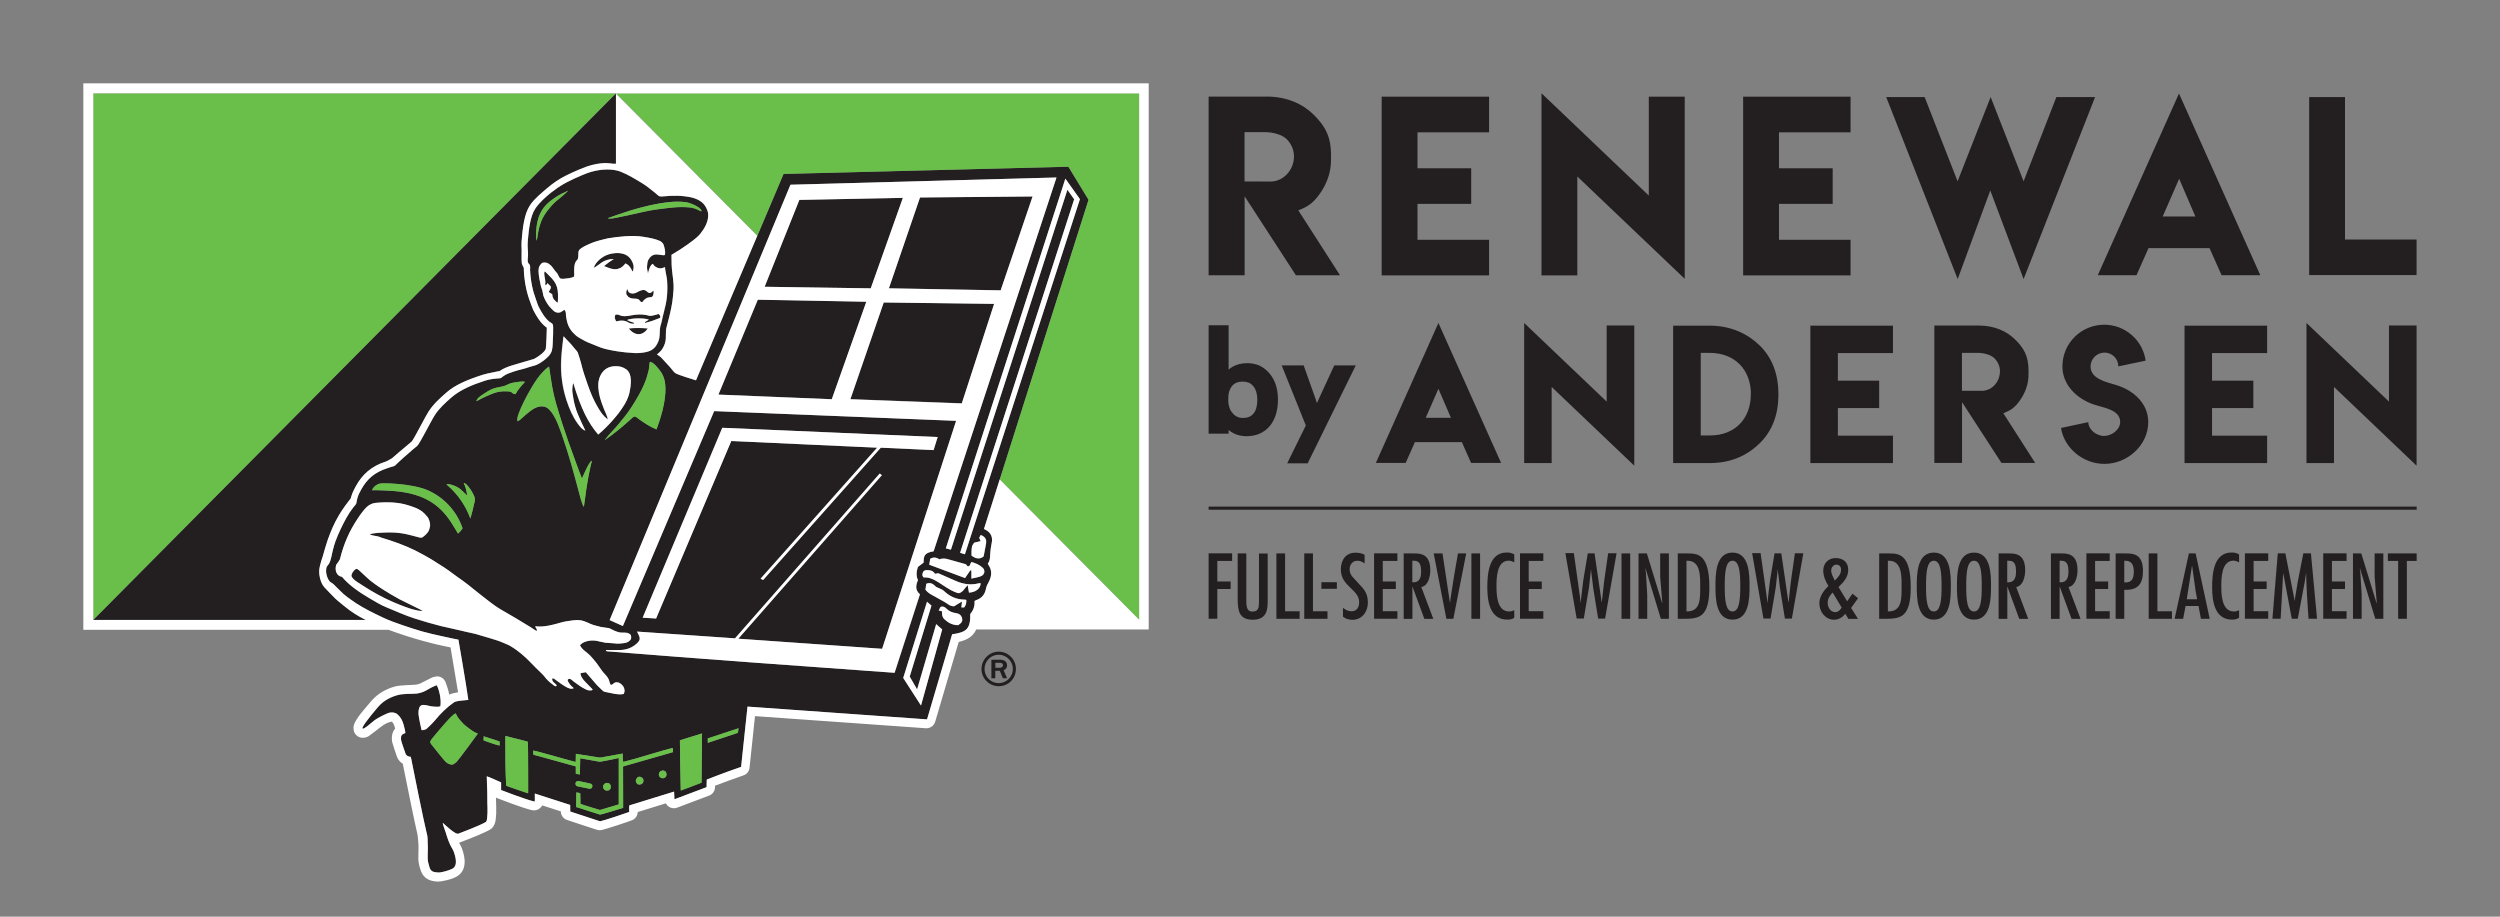 <?xml version="1.0" encoding="UTF-8"?>
<svg xmlns="http://www.w3.org/2000/svg" id="rba_horizontal_color_on_white" data-name="rba horizontal color on white" viewBox="0 0 270 99">
  <rect x="0" y="0" width="270" height="99" fill="#808080" stroke="none"/>
  <defs>
    <style>
      .cls-1 {
        fill: #231f20;
      }

      .cls-2 {
        fill: #6abf4b;
      }

      .cls-3 {
        fill: #fff;
      }
    </style>
  </defs>
  <path class="cls-1" d="M261,55.05h-130.47v-.34h130.47v.34ZM149.22,10.44v19.3h11.6v-3.84h-7.73v-3.88h5.8v-3.85h-5.8v-3.88h7.73v-3.85h-11.6ZM166.48,10.08v19.66h3.87v-10.68l11.6,11.05V10.44h-3.88v10.68l-11.58-11.04ZM188.26,10.44v19.3h11.6v-3.84h-7.73v-3.88h5.8v-3.85h-5.8v-3.88h7.73v-3.85h-11.6ZM203.71,10.48l7.72,19.66,3.52-9.57,3.6,9.57,7.72-19.66h-4.18l-3.54,9.1-3.56-9.1-3.57,9.1-3.56-9.1h-4.16ZM244.12,29.72h-4.19l-1.3-2.92h-6.59l-1.3,2.92h-4.18l8.77-19.62,8.78,19.62ZM237.1,23.38l-1.75-4.07-1.78,4.07h3.53ZM144.7,29.73h-4.74l-5.54-8.53v8.53h-3.89s0-19.3,0-19.3h6.3c2.15,0,3.89.81,5.05,1.96,1.17,1.17,1.87,2.25,1.87,4.38v.5c0,1.3-.41,2.53-1.22,3.67-.68.95-1.21,1.35-2.31,1.78l4.49,6.99ZM139.75,16.9c0-.7-.26-1.32-.77-1.86-.5-.49-1.46-.77-2.39-.77h-2.18v5.33h1.5s1.29.01,1.29.01c1.41,0,2.55-1.25,2.55-2.72ZM253.26,10.48v15.39h7.73v3.84h-11.6V10.48h3.87ZM141.23,50.05l.08-.18,4.9-9.97.21-.44h-2.31l-.09.18-1.67,3.62h0s-.04.1-.04.1l-.09.18v-.03c-.03-.08-.06-.19-.1-.32h0s-1.25-3.52-1.25-3.52l-.07-.21h-2.38l.17.42,2.44,6.07-1.8,3.65-.21.44h2.22ZM132.75,42.29c-.07.23-.1.51-.1.85s.04.61.12.84c.07.25.18.46.35.63h0c.13.18.3.31.5.4.18.09.39.13.63.13.5,0,.87-.16,1.13-.48.13-.15.23-.35.3-.6.07-.24.11-.53.11-.87s-.04-.62-.11-.87c-.08-.24-.19-.45-.32-.61-.13-.16-.3-.29-.49-.38-.21-.08-.43-.12-.66-.12-.5,0-.88.16-1.14.47-.14.17-.24.37-.32.6M132.69,39.92c.1-.1.24-.2.41-.3.22-.13.47-.23.75-.3.28-.06.55-.1.83-.1.5,0,.95.09,1.35.27h0c.4.19.76.47,1.07.83.31.37.54.79.69,1.25.15.47.23.99.23,1.56s-.07,1.14-.22,1.62c-.15.49-.37.91-.68,1.28-.31.36-.67.63-1.09.81-.43.18-.9.27-1.4.27-.25,0-.5-.03-.75-.08-.23-.05-.45-.13-.66-.24-.19-.09-.36-.21-.53-.35v.4h-2.16v-11.71h2.16v4.77ZM192.07,42.6c0,2.17-.66,3.92-1.99,5.24-1.46,1.45-3.27,2.17-5.43,2.17h-3.95v-14.84h3.95c2.33,0,4.16.92,5.43,2.17,1.33,1.33,1.99,3.08,1.99,5.26ZM189.1,42.57c0-2.66-1.77-4.46-4.45-4.46h-.97v8.92h.99c2.68,0,4.42-1.78,4.42-4.46ZM195.52,35.16v14.85h8.92v-2.96h-5.95v-2.98h4.46v-2.96h-4.46v-2.98h5.95v-2.96h-8.92ZM227.27,47.09c-.83,0-1.73-.67-1.73-1.5l-2.95.63c.34,2.2,2.41,3.88,4.69,3.88,2.49,0,4.73-2.02,4.73-4.51,0-2.06-1.65-3.48-3.51-4.02-1.03-.31-2.72-.66-2.72-1.99,0-.82.68-1.5,1.51-1.5s1.49.68,1.49,1.49l2.95-.62c-.31-2.19-2.19-3.88-4.47-3.88-2.5,0-4.52,2.01-4.52,4.51,0,2.02,1.59,3.5,3.4,4.11,1.02.35,2.84.54,2.84,1.89,0,.82-.91,1.5-1.73,1.5h.01ZM235.93,35.16v14.85h8.92v-2.96h-5.95v-2.98h4.46v-2.96h-4.46v-2.98h5.95v-2.96h-8.92ZM249.1,34.88v15.13h2.97v-8.22l8.92,8.5v-15.14h-2.98v8.22l-8.91-8.49ZM162.11,50h-3.23l-1-2.25h-5.07l-1,2.25h-3.22l6.76-15.12,6.77,15.12ZM156.7,45.12l-1.35-3.13-1.37,3.13h2.72ZM219.81,50h-3.65l-4.26-6.57v6.57h-2.99s0-14.84,0-14.84h4.84c1.65,0,2.99.62,3.89,1.51.9.9,1.44,1.73,1.44,3.37v.39c0,1-.31,1.94-.94,2.83-.52.73-.93,1.04-1.78,1.37l3.45,5.38ZM216,40.13c0-.54-.2-1.02-.59-1.43-.39-.38-1.12-.59-1.84-.59h-1.68v4.1h1.15s.99,0,.99,0c1.09,0,1.96-.96,1.96-2.09ZM164.61,34.88v15.13h2.97v-8.22l8.92,8.5v-15.14h-2.98v8.22l-8.91-8.49ZM37.38,65.58s-.92-.73-1.13-.94c0,0-.38-.39-.61-.62-.09-.09-.36-.39-.58-.61-.42-.44-.69-1.49-.5-2.24.03-.12.1-.45.18-.67.11-.34.13-.38.23-.74.05-.16.31-1.1.47-1.54.31-.83.64-1.68,1.2-2.61.42-.7.86-1.28,1.17-1.68l.08-.09s.04-.12.1-.32c.11-.38.31-.74.45-1,.71-1.31,1.72-2.19,3.18-2.66.04-.01.25-.09.39-.18.05-.03.32-.17.36-.21.29-.28,1.3-1.11,1.3-1.11.23-.2.53-.46.84-.71.17-.21.66-1.14.99-1.76.31-.58.61-1.13.8-1.44.52-.83,1.28-1.49,1.96-2.09.9-.79,2.2-1.36,3.97-1.92.52-.16,1.72-.36,1.77-.39.36-.26.86-.44,1.29-.59.26-.09,2.31-.67,2.41-.71.59-.3,1.2-.82,1.27-1.1.06-.22.11-2.24.11-2.28-.03-.02-.07-.05-.1-.07-.6-.46-1.01-1.15-1.36-1.83-.1-.2-.3-.77-.33-.86-.4-1.05-.64-2.2-.69-3.43,0-.08,0-.17,0-.25,0-.02-.18-.29-.22-.51-.05-.25,0-1.27-.02-1.47-.02-.3-.04-.61,0-.97.12-1.41.28-2.87.9-3.82.26-.39.58-.71.89-1.01,0,0,.91-.82,1.47-1.25,1.03-.78,1.93-1.17,2.99-1.62.52-.22.95-.37,1.37-.48.55-.14,1.29-.3,2.24-.13,0,0,.19,0,.33,0v-7.61L10.08,66.94h29.46c-.91-.46-1.58-.9-2.15-1.36ZM69.96,35.48c-.55.83-1.42.82-2.05,0,.69-.07,1.34-.06,2.05,0ZM67.78,31.24c-.18.06-.17.35-.15.55.07.11.17.21.25.31.13.04.21.11.34.13.25.04.57,0,.74.11.1.07.2.27.31.29.13.02.17-.12.24-.2.09-.1.33-.26.44-.29.13-.04.38-.02.46-.09.15-.11.2-.43.15-.66-.12.04-.18.18-.3.23-.35.12-.41-.35-.84-.3-.07,0-.19.04-.28.07-.19.07-.5.28-.7.3-.39.04-.66-.09-.67-.45ZM65.23,28.74c.51.18,1.09.51,1.69.23.04-.02.08-.03.13-.06.05-.03.1-.07.14-.1.16-.12.27-.28.35-.36.38.16.6.48.74.87.09-.06.13-.22.14-.36,0-.07,0-.12,0-.21,0-.06,0-.11-.05-.25-.22-.62-.61-1.05-1.38-1.15-.62-.08-1.2.08-1.58.24-.57.28-1.09.75-1.3,1.33.67-.29.96-.94,2.17-.95-.39.25-.7.48-1.06.77ZM68.13,34.06c-.42.08-.85.15-1.28-.06-.1-.05-.25-.02-.36-.03-.16.27-.07.47.06.73.47-.11.93-.15,1.38.15.09.06.28.1.47.11.06,0,.06-.05.12-.09-.07-.03-.14-.06-.21-.08-.23-.05-.36-.13-.58-.24.48-.22,1.9-.23,2.36-.03-.15.09-.29.17-.44.26.01.03.02.06.03.09.25-.07.51-.14.76-.22.25-.08.49-.19.84-.32.09-.09.08-.25-.13-.44-.12.04-.26.09-.41.12-.21.04-.44.13-.63.07-.66-.19-1.31-.16-1.97-.03ZM60.25,32.68c.04-.55.05-1.2-.08-1.65-.23-.77-.82-1.2-1.28-1.7h-.03s0-.02-.02-.02c0,.02-.03.01-.03.03-.09.29.08.76.1,1.13,0,.12-.07.21.03.32.12-.02.12-.17.21-.22.08.17.33.23.35.43.02.19-.17.33-.22.52.1.12.28.16.38.27-.02.25.1.35.14.52.17.11.23.32.46.36ZM97.51,21.37l-11.18.22-3.75,9.38,11.46.17,3.47-9.77ZM81.85,32.37s-2.83,6.81-4.25,10.24c4.13.17,12.24.5,12.24.5l3.73-10.53-11.72-.22ZM107.37,32.81l-11.92-.15-3.6,10.44,12.04.45c2.01-6.19,3.49-10.75,3.49-10.75ZM43.12,64.7c-.49-.26-1.23-.71-1.79-1.06-.66-.42-1.21-.84-1.32-.93-.44-.36-1.25-1.18-1.38-1.24-.06-.03-.15-.05-.26.03-.19.14-.39.42-.41.68.04.24.37.51.68.71.32.21.74.48.86.55.81.51,1.85,1.1,3.01,1.6.82.35,1.63.66,2.21.81.28.07.64.18.94.12-.51-.27-.83-.42-1.27-.63-.27-.13-.85-.41-1.27-.63ZM107.1,58.67c-.08.35-.12.71-.15,1.07-.03.4,0,.81-.27,1.14.11.21.24.39.3.59.15.5.03.97-.21,1.42-.11.2-.23.41-.27.63-.11.65-.44,1.09-1.06,1.3-.05.02-.1.05-.19.09.04.53-.11,1.01-.46,1.4.02,1.57-.34,1.98-1.96,2.2l-2.71,9.19s-19.39-1.39-19.39-1.38l-.69,6.51c-1.73.59-3.71,1.37-3.71,1.37l-.02.82-3.47,1.31-.04-.83-4.76,1.47s-.05.02-.09.05c0,.44,0,.24,0,.68-.19.08-2.76.94-3.14,1.01-1.09-.36-2.1-.68-3.22-1.06,0-.37,0-.34-.01-.71l-3.82-1.23v.83s-.04.03-.04.03c0,0-.02,0-.03,0-1.15-.29-3.44-1.19-3.44-1.19l-.13-.04v-.83s-1.43-.66-1.55-.66c.03.71.03,1.09.04,1.27.04.87,0,1.26.04,2.14.01.37,0,.74-.04,1.11-.02.14-.03.28-.12.4-.57.37-2.9,1.24-3,1.28-.03.01-.07,0-.1,0-.35-.04-1.31-.94-1.56-1.17,0,.05,0,.08,0,.11.14.52.28.77.42,1.29.1.35.24.68.39,1.01.13.28.28.45.38.74.45,1.26.12,1.67-.2,1.82-.21.1-.54.21-.77.27-.33.08-.56.13-.74.12-.5-.04-.78-.09-.93-.58-.09-.3-.18-.61-.19-.91,0-.37,0-.74.02-1.11,0-.33-.03-.65-.03-.98,0-.29-.06-.58-.14-.86-.17-.61-1.53-7.27-1.63-7.85-.01-.07-.03-.14-.05-.21-.06,0-.11,0-.16-.02-.19-.03-.32-.14-.4-.31-.04-.1-.46-1.31-.48-1.46-.05-.4.03-.57.19-.65.08-.04.17-.08.27-.13,0-.08-.02-.15-.03-.23-.16-.7-.27-1.28-.8-1.76-.24-.22-.54-.26-.85-.21-.28.04-1.38.61-1.64.82-.27.22-.53.44-.8.65-.1.08-.22.15-.33.22-.04.03-.11.05-.16.05-.03-.03-.03-.12-.01-.16.26-.54,1.44-1.93,1.74-2.27.55-.61,1.28-1,2.07-1.21.33-.09.66-.1,1-.12.24-.01.48-.01.72-.02.49,0,.94-.13,1.37-.37.2-.11.29-.18.49-.28.17-.09.35-.16.53-.24.03-.01.07-.01.11-.02.21.45.5,1.48.37,2.27-.17.07-.43.04-.59.04-.2,0-.48-.05-.72-.11-.17-.04-.34-.08-.52-.08-.29,0-.45.17-.51.54-.02.1-.03.37-.02.48.03.4.32,1.65.33,1.7.16.01.33-.02.53-.13.06-.06.55-.49.92-.93.61-.74,1.27-1.4,2.05-1.94.19-.13.54-.17,1.55-.26-.23-1.66-1.07-6.51-1.07-6.51-.26-.05-.36-.07-.61-.12-1.57-.34-2.97-.62-4.39-1.1-.7-.24-1.42-.46-2.09-.72-.68-.26-1.31-.55-1.92-.86-.93-.46-1.82-.94-2.63-1.54-.27-.2-.54-.38-.78-.6-.35-.34-.7-.67-1.05-1.03-.14-.14-.33-.19-.46-.35-.24-.3-.46-.94-.32-1.47.04-.15.17-.25.25-.38.24-.37.3-.97.43-1.47.09-.34.17-.67.29-.98.33-.89.76-1.78,1.2-2.57.22-.4.48-.78.76-1.14.1-.13.27-.27.3-.43.04-.22.06-.38.13-.6.09-.3.25-.6.4-.87.61-1.12,1.47-1.86,2.79-2.28.12-.04.25-.09.38-.13.12-.04.26-.06.38-.11.13-.06.27-.23.41-.36.39-.37.83-.75,1.22-1.09.28-.25.56-.49.84-.71.29-.23,1.45-2.61,1.92-3.34.47-.74,1.12-1.31,1.77-1.89.96-.84,2.27-1.39,3.68-1.84.49-.16,1.01-.21,1.57-.25.15-.01.25-.13.4-.24.28-.21.74-.37,1.11-.49.51-.17,1.12-.28,1.66-.48.28-.1.57-.14.82-.25.23-.1.46-.24.67-.4.41-.31.83-.65.97-1.16.1-.4.08-.92.11-1.39.01-.23.03-.47.02-.7-.01-.19.03-.59-.05-.73-.06-.11-.2-.15-.32-.24-.5-.39-.86-1-1.17-1.6-.13-.24-.19-.5-.3-.79-.35-.91-.59-1.97-.65-3.22,0-.17.03-.39-.02-.52-.04-.13-.18-.16-.22-.35-.05-.22.01-.48.02-.74,0-.53-.08-.96-.03-1.49.1-1.17.24-2.66.79-3.5.22-.34.52-.68.82-.97.3-.29.58-.53.9-.79.08-.06.24-.16.32-.23.91-.71,1.86-1.15,3-1.64.39-.17.82-.33,1.27-.44.87-.22,2.06-.3,2.94.05.79.31,1.64.83,2.34,1.26.51.31.88.64,1.37,1.02.14.11.38.36.49.38.11.02.3.02.43,0,1.06-.1,2-.1,3.03.12.49.13.79.28,1.08.5.27.2.46.51.6.85.31.73-.08,1.65-.48,2.21-.22.31-.28.43-.7.8-.28.25-1.41,1.11-2.68,1.84,0,.45.02.62.02,1.08s.18,1.54.21,2.14c.02.49-.03.86-.07,1.29-.11,1.4-.74,3.35-.75,3.6-.04.82.06,1.05-.21,1.7-.07.17-.18.36-.3.51-.13.16-.33.32-.47.44.21.11.44.29.58.46.35.41.76.79,1.11,1.24.08.1.17.22.28.3.28.2,1.9.68,2.25.79.28-.68,9.45-22.29,9.45-22.29l30.76-.78,2.18,3.57-11.29,35.55s.09.06.14.08c.6.28.84.82.69,1.46ZM115.06,19.3l-12.91,39.93.55.14,12.58-38.87.73,1.03-12.32,38.18.52.16,12.42-38.35-1.57-2.21ZM70.89,39.55c-.15-.17-.47-.46-.66-.47-.03,0-.05.01-.06.03-.03.23-.07.54-.09.74-.02.2-.05.23-.1.41-.18.83-.61,1.73-.98,2.38-.14.25-.32.56-.47.8-.44.72-.87,1.34-1.4,1.96-.15.18-.43.54-.59.71-.49.54-.84.88-1.25,1.44,1.25-.87,2.12-1.64,2.82-2.27.11-.1.3-.3.43-.3.17,0,.42.26.57.36.59.4,1.13.77,1.79,1.03.22-.56.44-1.24.62-1.95.22-.88.47-2.23.27-3.23-.16-.79-.47-1.14-.91-1.65ZM61.8,42.05c0-.16.04-.54.11-.67.85,2.81,1.62,4.32,2.69,5.56,1.25-1.05,2.13-2.22,2.21-2.32.18-.22.4-.58.58-.85.17-.26.46-.81.58-1.34.36-1.59.05-2.22-.32-2.52-.44-.29-.74-.37-1.27-.35-1.28.04-1.85,1.2-1.77,2.32.06.79.25,1.37.61,2.3.04.1.21.46.22.5.14.35.16.43.2.65-.62-.49-.87-.93-1.24-1.58-.33-.57-.63-1.25-.95-2.19-.3-.87-.5-1.42-.73-2.36-.06-.22-.26-.89-.34-1.1-.07-.18-.23-.29-.43-.55-.3-.4-.65-.73-.96-1.06-.06-.06-.11-.16-.16-.14-.23,1.9-.37,3.23-.14,4.83.1.69.21,1.22.46,2.01.29.93.69,1.83,1.19,2.52.33.45.51.68.87.82,0,0-.02,0-.02-.02-.24-.47-.57-1.21-.78-1.7-.27-.62-.45-1.38-.52-1.82-.05-.36-.1-.55-.11-.94ZM65.64,23.58c.3.09.73-.02,1.03-.08.82-.16,1.59-.33,2.49-.54.6-.14,1.36-.29,2.04-.37,1.07-.13,2.07-.3,3.31-.18.31.03.7.16.9.27.04.02.3.18.36.14,0-.16-.13-.27-.3-.4-.25-.18-.87-.52-1.47-.59-.1-.01-.2-.02-.42-.04-.64-.04-1.21.02-1.81.1-.33.04-.65.1-.97.16-2.11.42-3.57.95-5.18,1.52ZM58.11,25.15c.08-.5.24-.99.33-1.22.18-.46.49-.95.78-1.3.31-.38.54-.66.92-.97.41-.33.79-.63,1.2-1.04,0,0,.02-.01,0-.02-.51.22-.95.44-1.36.72-.15.11-.61.4-.97.78-.37.38-.57.68-.82,1.32-.09.27-.21.72-.25,1.18-.04.42-.08.98,0,1.39.06-.03.13-.58.17-.84ZM60.08,33.74c.49.13.61-.13.89-.27.21.17.14.47.19.74.09.54.15.86.41,1.29.07.11.17.25.24.34.24.26.48.49.76.65.47.27.78.45,1.25.62.46.17.98.43,1.51.57.76.19,1.85.39,3.23.46.46.02.97-.04,1.36-.14.68-.18,1.01-.61,1.24-1.24.12-.34.09-.8.13-1.25.02-.29.16-.58.21-.89.02-.14.15-.69.19-.81.15-.54.3-1.27.34-1.64.08-.76.07-1.25.03-1.87-.02-.35-.21-1.04-.23-1.45-.09.02-.33.18-.63.13-.26-.05-.54-.2-.69-.48-.31.17-.42.65-.52,1.03-.09-.4-.11-.5-.1-.78.01-.29.05-.49.14-.68.17-.3.44-.62.98-.58.16.01.72.13.79.06.07-.07.04-.51,0-.64-.04-.18-.07-.33-.14-.51-.09-.17-.26-.32-.41-.38-.5-.21-.9-.3-1.79-.44-1.17-.19-2.61-.02-3.76.16-.25.04-1.33.33-1.58.43-.21.08-1.46.56-1.6.92-.1.26,0,.59-.1.87-.03.11-.17.2-.24.33-.15.28-.16.62-.16,1.05,0,.17.03.47-.03.55-.04.05-.32.13-.51.16-.2.03-.42.06-.59.07-.09,0-.22,0-.32-.02-.17-.04-.26-.39-.36-.54-.07-.1-.19-.2-.27-.32-.18-.24-.31-.46-.51-.62-.09-.07-.24-.19-.35-.22-.14-.04-.36-.06-.51,0-.09.04-.3.32-.35.46-.03.1-.05.29-.05.43.01.46.13,1.07.25,1.6.04.16.11.33.16.49.06.19.06.39.11.55.05.16.14.36.22.51.19.35.35.6.62.87.17.17.33.37.54.43ZM55.88,45.5c.11-.01.25-.13.4-.26.32-.28.51-.48.87-.75.28-.2.89-.73,1.63-.56.38.09.7.46.94.84.4.64.54,1.07.92,2.09.86,2.47,1.27,4.07,1.77,5.92.09.35.49,1.95.64,1.95.06-.26.29-2.72.86-4.95-.27,0-.92,1.6-1.07,1.9-.25-.58-.94-2.52-1.52-4.1-.02-.09-.06-.2-.11-.34-.23-.63-.73-2.15-.95-2.91-.06-.21-.13-.42-.19-.63-.46-1.61-.52-2.35-.79-4.11-.24.12-.84.7-1.25,1.28-.79,1.1-2.38,4.02-2.16,4.61ZM51.45,43.33s.39-.21.57-.29c.3-.15.53-.25.53-.25.96-.44,1.25-.49,1.83-.53.37-.01.56,0,.83.07.12.12.22.22.47.24.24-.46.58-.84,1.03-1.34-.13-.03-.43-.03-.53-.01-.3.03-.58.08-.85.13-.3.06-.58.24-.85.33-.44.14-.86.14-1.33.34-.36.15-.66.37-.89.51-.26.16-.44.3-.54.39-.19.17-.26.35-.26.4ZM48.21,52.31c1.18,1,2.05,2.22,2.59,3.69.03-.05.36-1.3.48-1.9.03-.17,0-.39-.08-.53-.18-.48-.84-1.45-1.12-1.41.19.4.31.82.38,1.36-.27-.26-.48-.45-.68-.64-.42-.39-1.39-.71-1.57-.55ZM40.18,52.95c.24-.02,2.27.02,3.34.2,3.96.61,5.01,2.97,5.95,4.48.29-.23.49-.56.49-.56,0,0-.73-2.71-3.63-4.06-1.82-.84-5.23-.85-5.32-.77-.24.05-.64.27-.83.71ZM51.6,79.23c-.06-.02-.11-.04-.16-.06-.35-.15-.73-.44-1.11-.74-.16-.13-.32-.28-.46-.44-.19-.22-.42-.44-.56-.76-.06-.12-.1-.17-.1-.17-.3,0-1.77,1.78-2.56,2.73-.09.12-.18.24-.19.41.04.06.08.13.13.2.4.5,1.39,1.75,1.56,1.9.19.17.47.31.73.28.17-.06.3-.17.43-.28.2-.18,2.3-3.06,2.3-3.06ZM53.96,80.53c0-.16,0-.3,0-.45l-1.72-.56c-.01.06-.02.35-.02.44.21.08,1.49.54,1.74.56ZM57.01,80.24c0-.05-.02-.1-.03-.15-.7-.2-1.65-.4-2.34-.6-.01,0-.03.01-.06.02,0,.04-.01.08,0,.12,0,2.29,0,3.5.09,5.12,0,.03.02.12.02.12,0,0,2.29.81,2.35.81,0-.07.01-.19.01-.19,0,0,0-4.54-.03-5.25ZM57.42,71.66c.52.56,1.16,1.12,1.35,1.36.05.06.13.18.17.22.31.37.67.63.95.84.11.06.2.04.22-.03.02-.18-.44-.34-.47-.63-.04-.33.26-.08.39.02.5.37.83.61,1.26.83.08.04.26.09.33.11.11.02.22,0,.35-.06-.29-.27-.28-.22-.42-.41-.1-.13-.29-.4-.23-.51.21-.23.42.03.67.23.17.13.45.33.6.43.44.3.85.49.99.5.13.01.34.02.43-.06-.05-.16-.93-.91-1.14-1.28-.08-.14-.18-.31-.17-.52l.57-.1c.27.32,1.01,1.18,1.2,1.39.1.11.31.31.45.44.14.13.25.27.41.29.25.05.66.14.78.16.51.12.97.14,1.25.07.13-.25.11-.48.01-.71-.06-.14-.24-.33-.31-.38-.07-.04-.16-.11-.26-.15-.1-.03-.29-.03-.37,0-.17.05-.25.28-.48.25-.13-.22-.13-.44-.25-.67-.16-.31-.47-.55-.68-.84-.2-.27-.38-.57-.59-.84-.24-.31-.58-.69-.69-.81-.37-.39-.87-.61-1.1-1.11.25-.32.71-.47,1.17-.51.17-.01.39-.01.57.02.32.05.69.17.98.21.2.02.76.05.82.06.57.08,1,.03,1.41-.05.27-.09.35-.17.47-.28.11-.1.14-.29.08-.52-.02-.09-.24-.23-.35-.25-.3-.06-.73,0-.95-.07-.19-.06-.37-.11-.55-.2-.19-.09-.39-.22-.55-.25-.28-.05-.56-.08-.82-.12-.08-.01-.37-.1-.43-.11-.28-.07-.48-.12-.7-.22-.11-.06-.23-.11-.35-.16-.23-.09-.51-.21-.78-.24-.51-.05-.95.04-1.44.11-.42.06-.91.23-1.32.33-.66.16-1.3.31-2.08.21.01.2.28.34.13.51-.22-.12-.41-.27-.62-.4-1.06-.66-2.16-1.3-3.23-1.92-.43-.25-.83-.54-1.22-.84-.78-.59-1.54-1.21-2.3-1.82-.38-.31-.79-.58-1.19-.87-.66-.49-1.29-.96-2.01-1.39-.28-.17-.54-.36-.82-.52-.57-.33-1.15-.66-1.74-.95-1.14-.56-2.35-.99-3.66-1.38-.09-.03-.17-.07-.25-.1-.31-.09-.68-.09-.98-.24.26-.1.56-.14.82-.16.63-.05,1.33-.07,2.01-.03.79.05,1.42.23,2.08.4.2.05.54.17.7.14.08-.01.31-.19.41-.29.11-.1.26-.28.32-.38.08-.12.17-.47.19-.6.03-.29-.13-.78-.27-.95-.18-.23-.45-.51-.7-.68-.4-.27-.82-.41-1.32-.57-1.03-.34-2.16-.41-3.55-.29-.79.07-1.19.62-1.57,1.11-.16.2-.3.43-.43.62-.87,1.3-1.49,2.69-1.9,4.37-.12.21-.25.41-.4.59-.19.63.06,1.22.62,1.3.8.95,1.91,1.69,3.03,2.35.55.32,1.18.71,1.81.96.96.39,1.95.85,2.95,1.17,1.04.33,1.83.57,2.9.84.71.18,1.41.3,2.12.48.94.24,1.5.3,2.19.54.26.07,1.81.53,2.1.65.42.19.79.31,1.08.48.88.52,1.64,1.19,2.31,1.9ZM69.5,84.28c-.02-.2-.18-.37-.39-.39-.23-.02-.39.13-.45.43.03.24.17.43.42.41.3-.02.43-.23.41-.45ZM71.99,83.63c0-.29-.23-.44-.46-.41-.22.03-.38.21-.38.42,0,.21.17.39.38.41.23.02.45-.12.45-.42ZM72.68,80.79c-.08.01-.15.01-.21.03-.75.18-3.99,1.19-5.01,1.43-.05.01-.1.01-.17.03-.02-.78-.03-.89-.03-.89,0,0-1.62.3-2.33.42-.08.01-.16.02-.24,0-.42-.06-2.49-.39-2.49-.39,0,0,0,.18-.02.88-.52-.12-4.05-1.14-4.57-1.24-.03.17-.03.31.01.46.76.18,3.8,1.06,4.57,1.26v.8s.44.07.44.07c0,0,.03-1.67.04-1.75.11,0,1.47.28,2.01.36.07,0,.14.02.21,0,.59-.09,1.94-.39,1.94-.39,0,1.94,0,3.14,0,5.01l-2.02.6c-.38-.12-1.74-.52-2.12-.67,0-.24-.02-1.14-.02-1.14-.14-.05-.28-.09-.43-.09,0,.06-.02,1.57-.02,1.57,0,0,1.74.55,2.57.82.11.03,2.34-.69,2.51-.73,0-.57-.01-3.9-.01-4.47.48-.14,4.9-1.41,5.37-1.54.03-.15.04-.29.01-.45ZM62.45,84.94c.38.08,1.2.25,1.24.25.14,0,.26-.09.28-.23.03-.15-.03-.27-.17-.32-.04-.02-.86-.2-1.23-.27-.07-.01-.13-.03-.2-.02-.15.04-.25.2-.21.36.03.15.15.2.29.23ZM65.5,85.39c.24.03.47-.1.47-.41,0-.31-.24-.44-.47-.42-.2.02-.36.2-.37.4,0,.21.15.4.37.42ZM75.82,79.21c-.71.21-1.67.52-2.39.74-.01.13.07,5.21.09,5.43.05,0,2.25-.85,2.25-.85,0,0,.06-5.25.05-5.32ZM79.77,78.65l-3.33,1.1c0,.13,0,.48,0,.48l3.26-1.08.06-.49ZM96.63,72.67c.92-2.84,1.83-5.66,2.74-8.48-.54-.45-.45-.98-.22-1.52-.23-.46-.18-.93-.02-1.44.19-.14.41-.31.62-.47.01-.68.03-1.05,1.08-1.22,4.42-13.43,13.27-40.37,13.27-40.37l-28.73.78-19.53,47.02,1.43.64,9.86-23.21,26.13,1.05c-2.6,8-5.85,18.05-7.99,24.62-5.17-.36-10.3-.73-15.53-1.09,5.2-5.92,10.34-11.78,15.5-17.66-.09-.07-.16-.12-.23-.18-5.22,5.94-10.43,11.87-15.63,17.8-3.52-.24-7.03-.48-10.58-.73.06.13.1.23.16.33.22.43.16.65-.21.98-.49.44-1.06.65-1.7.68-.53.02-1.06,0-1.63,0,.06.08.09.14.12.14,10.34.83,20.69,1.58,31.07,2.32ZM94.73,48.35s-8.37,9.42-12.59,14.15c.09.05.15.08.27.14,4.23-4.76,8.46-9.52,12.71-14.29,1.9.08,3.79.17,5.7.26.15-.48.29-.94.44-1.41-7.79-.33-15.52-.67-23.26-1-2.88,6.86-5.73,13.66-8.6,20.51.52.03.97.06,1.45.09,2.71-6.4,8.12-19.17,8.12-19.17l15.75.72ZM101.76,67.98l-.66-.58-2.06,7.05-.8-1.39,2.35-7.66-.48-.42-2.57,8.23,1.92,2.98,2.29-8.22ZM103.9,66.76c-.1-.36-.34-.5-.69-.55-.38-.05-.72-.2-1-.48-.16-.16-.33-.29-.63-.18-.05.09-.11.22-.2.38.16.04.26.07.37.1-.05.33,0,.62.25.85.41.39.89.63,1.48.64.29-.2.52-.38.42-.76ZM104.36,64.79c-.08-.01-.14-.03-.19-.03-.83,0-1.55-.3-2.16-.87-.08-.08-.17-.16-.27-.21-.21-.11-.43-.19-.64-.29-.28-.25-.54-.56-1.07-.34-.03.2-.06.44-.09.64.28.36.63.53.97.71.35.18.67.4,1.02.57.34.17.6.51,1.1.51.23-.14.5-.3.86-.52-.03.26-.05.45-.07.64.06,0,.12.01.17.01.06,0,.11-.02.15-.02q.26-.37.21-.8ZM105.91,62.99s-.06-.01-.08-.01c-.06,0-.12.01-.17.03-.81.2-1.6.08-2.35-.24-.65-.27-1.29-.57-1.96-.86-.11.02-.24.04-.36.06-.19-.33-.5-.39-.82-.4-.2,0-.39.03-.47.23-.08.19-.12.39.09.57.48-.05.91.13,1.33.37.25.14.49.31.73.46.54.36,1.08.7,1.69.87.48-.1.63-.54.99-.88.05.31.09.55.13.81.72-.02,1.27-.47,1.26-1.01ZM106.11,61.3c-.33-.33-.76-.49-1.18-.61-.16.17-.09.46-.41.47-.07-.08-.16-.18-.2-.23-.63-.17-1.21-.33-1.79-.5-.35-.11-.7-.18-1.05-.03-.31-.18-.62-.28-1.01-.06-.03.19-.06.42-.1.64,1.32.49,2.58.96,3.86,1.44.21-.31.4-.58.58-.84.04,0,.07.02.11.03v.87c.38-.09.71-.13,1.01-.25.43-.17.52-.62.19-.94ZM105.92,57.78c-.05.11-.11.22-.16.31.05.1.08.18.16.35-.27.07-.49.12-.7.17-.28.37-.3.46-.29,1.39.51.39.92.41,1.31.09.1-.5.19-.96.27-1.43.07-.42-.13-.72-.58-.88ZM108.07,31.35l3.45-10.14-12.16.11-3.36,9.81,12.07.22ZM133.07,59.77v.81h-1.6v2.22h1.44v.81h-1.44v3.21h-.94v-7.06h2.54ZM134.6,59.77v5.18c0,.91.27,1.1.66,1.1.65,0,.7-.41.71-.99v-5.28h.94v5.01c0,.93,0,2.14-1.62,2.14-1.49,0-1.62-1.01-1.62-2.29v-4.87h.94ZM138.79,59.77v6.25h1.57v.81h-2.51v-7.06h.94ZM141.8,59.77v6.25h1.57v.81h-2.51v-7.06h.94ZM144.38,62.88v.71h-1.67v-.71h1.67ZM147.39,60.86c-.24-.18-.48-.3-.8-.3-.51,0-.83.42-.83.91,0,.31.08.52.26.77l.71.78c.64.65,1,1.11,1,2.07s-.62,1.85-1.66,1.85c-.36,0-.74-.1-1.03-.34v-.95c.28.21.56.37.93.37.58,0,.82-.46.82-.98,0-1.4-1.98-1.69-1.98-3.54,0-.99.52-1.81,1.58-1.81.36,0,.69.06.99.23v.95ZM150.92,59.77v.81h-1.58v2.22h1.41v.81h-1.41v2.4h1.58v.81h-2.52v-7.06h2.52ZM151.6,59.77h1.12c.68,0,1.75.04,1.75,1.81,0,.66-.2,1.68-.97,1.82l1.3,3.44h-.97l-1.27-3.46h-.02v3.46h-.94v-7.06ZM153.48,61.78c0-.67-.08-1.24-.8-1.22h-.15v2.33c.7.05.95-.4.95-1.11ZM155.79,59.77l.8,5.31h.02l.05-.44.37-2.38.43-2.49h.89l-1.39,7.06h-.75l-1.37-7.06h.94ZM159.85,66.83h-.94v-7.06h.94v7.06ZM163.54,60.73c-.19-.09-.38-.18-.6-.18-1.31,0-1.32,1.91-1.32,2.79,0,.94.07,2.7,1.36,2.7.21,0,.38-.05.56-.14v.82c-.23.15-.48.2-.75.2-1.91,0-2.16-2.03-2.16-3.51s.18-3.74,2.1-3.74c.32,0,.54.05.81.21v.85ZM166.68,59.77v.81h-1.58v2.22h1.41v.81h-1.41v2.4h1.58v.81h-2.52v-7.06h2.52ZM169.98,59.77l.67,4.78.04.52h.02l.28-2.37.49-2.94h.73l.77,5.26h.02l.25-2.27.43-3h.91l-1.24,7.06h-.75l-.53-3.29-.22-1.78v-.18h-.03l-.21,1.9-.56,3.34h-.77l-1.22-7.06h.92ZM176.06,66.83h-.94v-7.06h.94v7.06ZM177.76,61.87l.14,2.37v2.59h-.94v-7.06h.9l1.65,5.37.02-.02-.23-2.83v-2.52h.94v7.06h-.87l-1.65-5.44-.02.02.06.46ZM182.25,59.77c1.1,0,2.36.07,2.36,3.65,0,3.26-1.09,3.41-2.76,3.41h-.65v-7.06h1.05ZM182.14,60.56v5.47c1.54.05,1.48-1.41,1.48-2.61,0-1.09.1-2.95-1.48-2.86ZM188.95,63.3c0,1.27-.02,3.62-1.84,3.62s-1.84-2.35-1.84-3.62.02-3.62,1.84-3.62,1.84,2.35,1.84,3.62ZM186.27,63.3c0,1.5.1,2.74.84,2.74s.84-1.25.84-2.74-.1-2.74-.84-2.74-.84,1.24-.84,2.74ZM190.15,59.77l.67,4.78.04.52h.02l.28-2.37.49-2.94h.73l.77,5.26h.02l.25-2.27.43-3h.91l-1.24,7.06h-.75l-.53-3.29-.22-1.78v-.18h-.03l-.21,1.9-.56,3.34h-.77l-1.22-7.06h.92ZM199.29,66.28c-.29.41-.74.65-1.22.65-.91,0-1.58-.84-1.58-1.76,0-.76.47-1.38.98-1.89-.31-.47-.56-1.09-.56-1.66,0-.78.55-1.35,1.35-1.35s1.35.46,1.35,1.27-.53,1.36-1.05,1.86l.93,1.54.58-.82.6.49-.75,1.05.75,1.18h-1.04l-.34-.55ZM197.92,64c-.32.34-.53.65-.53,1.12s.31.99.8.99c.32,0,.54-.21.71-.49l-.97-1.63ZM198.84,61.54c0-.32-.18-.56-.52-.56-.32,0-.55.32-.55.62,0,.4.23.76.39,1.1.32-.33.67-.66.67-1.16ZM204,59.77c1.1,0,2.36.07,2.36,3.65,0,3.26-1.09,3.41-2.76,3.41h-.65v-7.06h1.05ZM203.89,60.56v5.47c1.54.05,1.48-1.41,1.48-2.61,0-1.09.1-2.95-1.48-2.86ZM210.69,63.3c0,1.27-.02,3.62-1.84,3.62s-1.84-2.35-1.84-3.62.02-3.62,1.84-3.62,1.84,2.35,1.84,3.62ZM208.01,63.3c0,1.5.1,2.74.84,2.74s.84-1.25.84-2.74-.1-2.74-.84-2.74-.84,1.24-.84,2.74ZM215.03,63.3c0,1.27-.02,3.62-1.84,3.62s-1.84-2.35-1.84-3.62.02-3.62,1.84-3.62,1.84,2.35,1.84,3.62ZM212.35,63.3c0,1.5.1,2.74.84,2.74s.84-1.25.84-2.74-.1-2.74-.84-2.74-.84,1.24-.84,2.74ZM215.85,59.77h1.12c.68,0,1.75.04,1.75,1.81,0,.66-.2,1.68-.97,1.82l1.3,3.44h-.97l-1.27-3.46h-.02v3.46h-.94v-7.06ZM217.73,61.78c0-.67-.08-1.24-.8-1.22h-.15v2.33c.7.05.95-.4.95-1.11ZM221.5,59.77h1.12c.68,0,1.75.04,1.75,1.81,0,.66-.2,1.68-.97,1.82l1.3,3.44h-.97l-1.27-3.46h-.02v3.46h-.94v-7.06ZM223.39,61.78c0-.67-.08-1.24-.8-1.22h-.15v2.33c.7.05.95-.4.95-1.11ZM227.85,59.77v.81h-1.58v2.22h1.41v.81h-1.41v2.4h1.58v.81h-2.52v-7.06h2.52ZM228.49,66.83v-7.06h1.12c.8,0,1.83.07,1.83,1.89,0,1.43-.56,2.1-2.02,2.04v3.13h-.94ZM229.42,60.56v2.34c.8.06,1.03-.38,1.03-1.17,0-.64-.19-1.17-.9-1.17h-.13ZM233,59.77v6.25h1.57v.81h-2.51v-7.06h.94ZM237.13,59.77l1.52,7.06h-.95l-.26-1.38h-1.4l-.26,1.38h-.92l1.54-7.06h.74ZM237.11,63.7l-.36-2.57h-.02l-.56,3.59h1.12l-.19-1.02ZM241.82,60.73c-.19-.09-.38-.18-.6-.18-1.31,0-1.32,1.91-1.32,2.79,0,.94.07,2.7,1.36,2.7.21,0,.38-.05.56-.14v.82c-.23.15-.48.2-.75.2-1.91,0-2.16-2.03-2.16-3.51s.18-3.74,2.1-3.74c.32,0,.54.05.81.21v.85ZM244.97,59.77v.81h-1.58v2.22h1.41v.81h-1.41v2.4h1.58v.81h-2.52v-7.06h2.52ZM246.82,59.77l1,5.09h.02l.03-.29.28-1.7.61-3.11h.82l.66,7.06h-.92l-.17-2.63-.06-1.31-.02-.93h-.02l-.16,1.01-.73,3.86h-.65l-.91-4.87h-.02l-.27,4.87h-.89l.58-7.06h.8ZM253.43,59.77v.81h-1.58v2.22h1.41v.81h-1.41v2.4h1.58v.81h-2.52v-7.06h2.52ZM254.92,61.87l.14,2.37v2.59h-.94v-7.06h.9l1.65,5.37.02-.02-.23-2.83v-2.52h.94v7.06h-.87l-1.65-5.44-.02.02.06.46ZM261,59.77v.81h-1.06v6.25h-.94v-6.25h-1.11v-.81h3.1ZM107.86,70.38c1.01,0,1.86.82,1.86,1.87s-.83,1.86-1.86,1.86-1.86-.84-1.86-1.86.84-1.87,1.86-1.87ZM107.86,73.78c.84,0,1.53-.69,1.53-1.53s-.69-1.54-1.53-1.54-1.53.68-1.53,1.54.69,1.53,1.53,1.53ZM107.5,73.25h-.43v-2h.93c.12,0,.76,0,.76.6,0,.38-.27.49-.37.53l.37.87h-.45l-.33-.8h-.49v.8ZM107.5,72.12h.44c.14,0,.38-.04.38-.28,0-.12-.08-.26-.34-.26h-.48v.54Z"></path>
  <path class="cls-2" d="M10.08,10.08v56.86L66.52,10.08H10.08ZM66.52,10.08l15.28,15.37c1.58-3.74,2.83-6.67,2.83-6.67l30.76-.78,2.18,3.57-9.59,30.21,15.07,15.16V10.08h-56.52ZM51.6,79.23s-2.1,2.87-2.3,3.06c-.12.11-.26.21-.42.28-.26.03-.54-.11-.73-.28-.17-.14-1.16-1.4-1.56-1.9-.05-.06-.09-.13-.13-.2.01-.17.1-.29.19-.41.79-.95,2.26-2.73,2.56-2.73,0,0,.05.05.1.17.14.32.37.54.56.76.14.16.29.31.46.44.38.3.76.59,1.11.74.05.01.1.04.16.06ZM64.81,87.49c-.38-.12-1.74-.52-2.12-.67,0-.24-.02-1.14-.02-1.14-.14-.05-.28-.09-.43-.09,0,.06-.02,1.57-.02,1.57,0,0,1.74.55,2.57.82.11.03,2.34-.69,2.51-.73,0-.57-.01-3.9-.01-4.47.48-.14,4.9-1.41,5.37-1.54.03-.15.04-.29.01-.45-.08.01-.15.01-.21.03-.75.18-3.99,1.19-5.01,1.43-.05.01-.1.01-.17.02-.02-.78-.03-.89-.03-.89,0,0-1.62.3-2.33.42-.08.01-.16.02-.24,0-.42-.06-2.49-.39-2.49-.39,0,0,0,.18-.02.88-.52-.12-4.05-1.14-4.57-1.24-.03.17-.03.31.01.46.76.18,3.8,1.06,4.57,1.26v.8s.44.07.44.07c0,0,.03-1.67.04-1.75.11,0,1.47.28,2.01.36.07,0,.14.02.21,0,.59-.09,1.94-.39,1.94-.39,0,1.94,0,3.14,0,5.01l-2.02.6ZM54.57,79.63c0,2.29,0,3.5.09,5.12,0,.03.02.12.02.12,0,0,2.29.81,2.35.81,0-.07.01-.19.01-.19,0,0,0-4.54-.03-5.25,0-.05-.02-.1-.03-.15-.7-.2-1.65-.4-2.34-.6-.01,0-.03.01-.06.02,0,.04-.01.08,0,.12ZM73.52,85.38c.05,0,2.25-.85,2.25-.85,0,0,.06-5.25.05-5.32-.71.21-1.67.52-2.39.74-.01.13.07,5.21.09,5.43ZM53.96,80.08l-1.72-.56c0,.06-.02.35-.02.44.21.08,1.49.54,1.74.56v-.45ZM62.16,84.71c.03.15.15.2.29.23.38.08,1.2.25,1.24.25.14,0,.26-.09.28-.23.03-.15-.03-.27-.17-.32-.04-.02-.86-.2-1.23-.27-.07-.01-.13-.03-.2-.02-.15.04-.25.2-.21.36ZM76.44,79.74c0,.13,0,.48,0,.48l3.26-1.08.06-.49-3.33,1.1ZM69.5,84.28c-.02-.2-.18-.37-.39-.39-.23-.02-.39.13-.45.43.03.24.17.43.42.41.3-.02.43-.23.41-.45ZM71.53,83.22c-.22.03-.38.21-.38.42,0,.21.17.39.38.41.23.02.45-.12.45-.42s-.23-.44-.46-.41ZM65.5,84.56c-.2.02-.36.2-.37.4,0,.21.15.4.37.42.24.03.47-.1.47-.41s-.24-.44-.47-.42ZM59.98,21.32c-.15.11-.61.4-.97.78s-.57.68-.82,1.32c-.09.27-.21.72-.25,1.18-.04.42-.08.98,0,1.39.06-.03.13-.58.17-.84.08-.5.24-.99.33-1.22.18-.46.49-.95.78-1.3.31-.38.54-.66.92-.97.41-.33.79-.63,1.2-1.04,0,0,.02-.01,0-.02-.51.22-.95.44-1.36.72ZM75.48,22.42c-.25-.18-.87-.52-1.47-.59-.1-.01-.2-.02-.42-.04-.64-.04-1.21.02-1.81.1-.33.04-.65.1-.97.16-2.11.42-3.57.95-5.18,1.52.3.09.73-.02,1.03-.08.82-.16,1.59-.33,2.49-.54.6-.14,1.36-.29,2.04-.37,1.07-.13,2.07-.3,3.31-.18.31.03.7.16.9.27.04.02.3.18.36.14,0-.16-.13-.27-.3-.4ZM49.95,57.06s-.73-2.71-3.63-4.06c-1.82-.84-5.23-.85-5.32-.77-.24.05-.64.27-.83.71.24-.02,2.27.02,3.34.2,3.96.61,5.01,2.97,5.95,4.48.29-.23.49-.56.49-.56ZM52.54,42.79c.96-.44,1.25-.49,1.83-.53.37-.01.56,0,.83.07.12.12.22.22.47.24.24-.46.58-.84,1.03-1.34-.13-.03-.43-.03-.53-.01-.3.03-.58.08-.85.13-.3.06-.58.24-.85.33-.44.14-.86.14-1.33.34-.36.15-.66.37-.89.51-.26.16-.44.3-.54.39-.19.17-.26.35-.26.4s.39-.21.57-.29c.3-.15.53-.25.53-.25ZM48.21,52.31c1.18,1,2.05,2.22,2.59,3.69.03-.05.36-1.3.48-1.9.03-.17,0-.39-.08-.53-.18-.48-.84-1.45-1.12-1.41.19.4.31.82.38,1.36-.27-.26-.48-.45-.68-.64-.42-.39-1.39-.71-1.57-.55ZM71.53,44.44c.22-.88.47-2.23.27-3.23-.16-.79-.47-1.14-.91-1.65-.15-.17-.47-.46-.66-.47-.03,0-.05.01-.06.03-.03.23-.07.54-.09.74-.02.2-.05.23-.1.41-.18.83-.61,1.73-.98,2.38-.14.25-.32.56-.47.8-.44.72-.87,1.34-1.4,1.96-.15.18-.43.54-.59.71-.49.54-.84.88-1.25,1.44,1.25-.87,2.12-1.64,2.82-2.27.11-.1.3-.3.43-.3.17,0,.42.26.57.36.59.4,1.13.77,1.79,1.03.22-.56.44-1.24.62-1.95ZM62.86,51.68c-.25-.58-.94-2.52-1.51-4.1-.02-.09-.06-.2-.11-.34-.23-.63-.73-2.15-.95-2.91-.06-.21-.13-.42-.19-.63-.46-1.61-.52-2.35-.79-4.11-.24.12-.84.7-1.25,1.28-.79,1.1-2.38,4.02-2.16,4.61.11-.01.25-.13.4-.26.32-.28.51-.48.87-.75.28-.2.89-.73,1.63-.56.38.09.7.46.94.84.4.64.54,1.07.92,2.09.86,2.47,1.27,4.07,1.77,5.92.09.35.49,1.95.64,1.95.06-.26.29-2.72.86-4.95-.27,0-.92,1.6-1.07,1.9Z"></path>
  <path class="cls-3" d="M9,9v59.02h32.97s.07.03.1.04c2.38.87,4.65,1.49,6.59,1.86.2,1.14.57,3.35.81,4.85-.65.11-.84.19-.95.26-.09-.49-.24-.94-.4-1.35-.15-.39-.51-.63-.91-.63-.38.03-.61.15-.61.15-.15.07-.96.49-1.02.52-.27.16-.57.23-.9.24,0,0-1.52.05-1.95.16-1.03.27-1.91.79-2.55,1.5-.11.13-1.08,1.25-1.18,1.4-.32.4-.68.93-.78,1.27-.07.26-.03.52-.03.52.04.32.19.53.43.7.16.11.36.17.55.17.24,0,.44-.05.67-.19.14-.08,1.24-.95,1.24-.95.2-.16.42-.3.67-.43.19-.09.56-.18.57-.18.18.18.27.4.36.76-.17.18-.31.44-.35.82-.02.22-.01.42.02.61.04.19.49,1.55.55,1.69.14.29.34.52.6.67.3,1.55,1.41,6.95,1.57,7.56.06.24.11.96.12,1.13,0,.15.02.3.01.43,0,.09-.02.85-.02,1.16.01.45.13.85.24,1.19.37,1.15,1.33,1.22,1.79,1.26.26,0,.54-.03,1.05-.15.28-.07.68-.19.96-.34.56-.27,1.4-1.03.69-3.03-.09-.25-.15-.36-.24-.51-.02-.04-.04-.08-.09-.16.16-.06.23-.09.23-.09.94-.36,2.61-1.01,3.17-1.37.1-.07.2-.15.27-.26.22-.32.27-.64.29-.83.05-.4.07-.82.05-1.29-.02-.39-.02-1.02-.02-1.04.06.04.31.13.31.13.28.11,2.39.93,3.53,1.22.08.02.17.03.25.03.13,0,.26-.02.38-.07.17-.07.28-.17.36-.25.07-.07.12-.14.16-.22l2.01.65s0,0,0,0c0,.42.27.78.66.92.66.22,1.29.43,1.9.63.43.14.87.28,1.32.43.1.03.2.05.31.05.05,0,.11,0,.16-.01.48-.08,3.14-.97,3.37-1.08.35-.15.57-.49.58-.87l3.04-.94c.08.15.19.28.34.37.16.11.35.16.53.16.12,0,.23-.02.34-.06l3.47-1.31c.37-.14.62-.49.63-.89v-.17c.72-.27,1.95-.74,3.07-1.12.36-.12.62-.44.66-.82l.59-5.58c3.2.22,13.95.99,18.45,1.31.02,0,.05,0,.07,0,.43,0,.81-.28.94-.7l2.54-8.62c.98-.23,1.58-.64,1.89-1.35h18.63V9H9ZM10.08,66.94V10.08h56.44v7.61c-.14,0-.32,0-.33,0-.95-.17-1.69,0-2.24.13-.42.1-.85.26-1.37.48-1.06.46-1.96.84-2.99,1.62-.56.43-1.47,1.25-1.47,1.25-.31.3-.64.62-.89,1.01-.62.94-.78,2.4-.9,3.82-.03.36-.01.67,0,.97.01.19-.03,1.22.02,1.47.05.21.23.49.22.51,0,.09,0,.17,0,.25.06,1.23.29,2.38.69,3.43.04.09.23.66.33.86.35.68.76,1.36,1.36,1.83.03.03.07.05.1.07,0,.04-.05,2.06-.11,2.28-.07.28-.68.8-1.27,1.1-.1.04-2.15.62-2.41.71-.44.14-.93.32-1.29.59-.05.03-1.25.23-1.77.39-1.77.56-3.07,1.13-3.97,1.92-.68.59-1.43,1.26-1.96,2.09-.2.31-.49.86-.8,1.44-.33.62-.83,1.54-.99,1.76-.31.25-.61.51-.84.71,0,0-1,.83-1.3,1.11-.04.04-.31.17-.36.21-.14.09-.34.17-.39.18-1.46.47-2.47,1.35-3.18,2.66-.14.26-.34.63-.45,1-.06.19-.1.32-.1.32l-.08.09c-.31.4-.75.98-1.17,1.68-.56.93-.89,1.78-1.2,2.61-.16.44-.42,1.37-.47,1.54-.1.36-.11.4-.23.74-.07.22-.15.55-.18.67-.19.75.08,1.8.5,2.24.21.22.48.52.58.61.23.22.61.62.61.62.21.21,1.13.94,1.13.94.57.46,1.24.91,2.15,1.36H10.08ZM123.04,66.94l-15.07-15.16-1.7,5.34s.09.06.14.08c.6.28.84.82.69,1.46-.08.35-.12.71-.15,1.07-.03.4,0,.81-.27,1.14.11.21.24.39.3.59.15.5.03.97-.21,1.42-.11.2-.23.41-.27.63-.11.65-.44,1.09-1.06,1.3-.05.02-.1.05-.19.09.04.53-.11,1.01-.46,1.4.02,1.57-.34,1.98-1.96,2.2l-2.71,9.19s-19.39-1.39-19.39-1.38l-.69,6.51c-1.73.59-3.71,1.37-3.71,1.37l-.02.82-3.47,1.31-.04-.83-4.76,1.47s-.05.02-.09.05c0,.44,0,.24,0,.68-.19.08-2.76.94-3.14,1.01-1.09-.36-2.1-.68-3.22-1.06,0-.37,0-.34-.01-.71l-3.82-1.23v.83s-.04.03-.04.03c0,0-.02,0-.03,0-1.15-.29-3.44-1.19-3.44-1.19l-.13-.04v-.83s-1.43-.66-1.55-.66c.03.71.03,1.09.04,1.27.04.87,0,1.26.04,2.14.01.37,0,.74-.04,1.11-.02.14-.03.28-.12.4-.57.37-2.9,1.24-3,1.28-.03.01-.07,0-.1,0-.35-.04-1.31-.94-1.56-1.17,0,.05,0,.08,0,.11.14.52.28.77.42,1.29.1.35.24.68.39,1.01.13.28.28.45.38.74.45,1.26.12,1.67-.2,1.82-.21.1-.54.21-.77.27-.33.08-.56.13-.74.12-.5-.04-.78-.09-.93-.58-.09-.3-.18-.61-.19-.91,0-.37,0-.74.02-1.11,0-.33-.03-.65-.03-.98,0-.29-.06-.58-.14-.86-.17-.61-1.53-7.27-1.63-7.85-.01-.07-.03-.14-.05-.21-.06,0-.11,0-.16-.02-.19-.03-.32-.14-.4-.31-.04-.1-.46-1.31-.48-1.46-.05-.4.03-.57.19-.65.08-.04.17-.08.27-.13,0-.08-.02-.15-.03-.23-.16-.7-.27-1.28-.8-1.76-.24-.22-.54-.26-.85-.21-.28.04-1.38.61-1.64.82-.27.22-.53.44-.8.65-.1.08-.22.15-.33.22-.04.03-.11.05-.16.05-.03-.03-.03-.12-.01-.16.26-.54,1.44-1.93,1.74-2.27.55-.61,1.28-1,2.07-1.21.33-.09.66-.1,1-.12.24-.01.48-.01.72-.02.49,0,.94-.13,1.37-.37.2-.11.29-.18.49-.28.17-.09.35-.16.53-.24.03-.01.07-.01.11-.02.21.45.5,1.48.37,2.27-.17.07-.43.04-.59.04-.2,0-.48-.05-.72-.11-.17-.04-.34-.08-.52-.08-.29,0-.45.17-.51.54-.02.1-.03.37-.02.48.03.4.32,1.65.33,1.7.16.01.33-.02.53-.13.06-.06.55-.49.92-.93.61-.74,1.27-1.4,2.05-1.94.19-.13.54-.17,1.55-.26-.23-1.66-1.07-6.51-1.07-6.51-.26-.05-.36-.07-.61-.12-1.57-.34-2.97-.62-4.39-1.1-.7-.24-1.42-.46-2.09-.72-.68-.26-1.31-.55-1.92-.86-.93-.46-1.82-.94-2.63-1.54-.27-.2-.54-.38-.78-.6-.35-.34-.7-.67-1.05-1.03-.14-.14-.33-.19-.46-.35-.24-.3-.46-.94-.32-1.47.04-.15.17-.25.25-.38.24-.37.3-.97.43-1.47.09-.34.17-.67.29-.98.33-.89.76-1.78,1.2-2.57.22-.4.48-.78.76-1.14.1-.13.27-.27.3-.43.04-.22.06-.38.13-.6.09-.3.25-.6.4-.87.61-1.12,1.47-1.86,2.79-2.28.12-.04.25-.09.38-.13.12-.04.26-.06.38-.11.13-.06.27-.23.41-.36.39-.37.83-.75,1.22-1.09.28-.25.56-.49.84-.71.29-.23,1.45-2.61,1.92-3.34.47-.74,1.12-1.31,1.77-1.89.96-.84,2.27-1.39,3.68-1.84.49-.16,1.01-.21,1.57-.25.15-.01.25-.13.4-.24.28-.21.74-.37,1.11-.49.51-.17,1.12-.28,1.66-.48.28-.1.57-.14.82-.25.23-.1.46-.24.67-.4.41-.31.83-.65.97-1.16.1-.4.08-.92.11-1.39.01-.23.03-.47.02-.7-.01-.19.03-.59-.05-.73-.06-.11-.2-.15-.32-.24-.5-.39-.86-1-1.17-1.6-.13-.24-.19-.5-.3-.79-.35-.91-.59-1.97-.65-3.22,0-.17.03-.39-.02-.52-.04-.13-.18-.16-.22-.35-.05-.22.01-.48.02-.74,0-.53-.08-.96-.03-1.49.1-1.17.24-2.66.79-3.5.22-.34.52-.68.82-.97.3-.29.58-.53.9-.79.08-.06.24-.16.32-.23.91-.71,1.86-1.15,3-1.64.39-.17.82-.33,1.27-.44.87-.22,2.06-.3,2.94.05.79.31,1.64.83,2.34,1.26.51.31.88.64,1.37,1.02.14.11.38.36.49.38.11.02.3.02.43,0,1.06-.1,2-.1,3.03.12.49.13.79.28,1.08.5.27.2.46.51.6.85.31.73-.08,1.65-.48,2.21-.22.31-.28.43-.7.8-.28.25-1.41,1.11-2.68,1.84,0,.45.02.62.02,1.08s.18,1.54.21,2.14c.02.49-.03.86-.07,1.29-.11,1.4-.74,3.35-.75,3.6-.04.82.06,1.05-.21,1.7-.07.17-.18.36-.3.51-.13.16-.33.32-.47.44.21.11.44.29.58.46.35.41.76.79,1.11,1.24.08.1.17.22.28.3.28.2,1.9.68,2.25.79.18-.43,3.9-9.2,6.62-15.61l-12.51-12.58-2.77-2.79h0s0,0,0,0h56.52v56.86ZM71.82,28.84c-.09.02-.33.18-.63.13-.26-.05-.54-.2-.69-.48-.31.17-.42.65-.52,1.03-.09-.4-.11-.5-.1-.78.01-.29.05-.49.14-.68.17-.3.44-.62.98-.58.16.01.72.13.79.06.07-.07.04-.51,0-.64-.04-.18-.07-.33-.14-.51-.09-.17-.26-.32-.41-.38-.5-.21-.9-.3-1.79-.44-1.17-.19-2.61-.02-3.76.16-.25.04-1.33.33-1.58.43-.21.08-1.46.56-1.6.92-.1.26,0,.59-.1.87-.03.11-.17.2-.24.33-.15.28-.16.62-.16,1.05,0,.17.03.47-.03.55-.04.05-.32.13-.51.16-.2.03-.42.06-.59.07-.09,0-.22,0-.32-.02-.17-.04-.26-.39-.36-.54-.07-.1-.19-.2-.27-.32-.18-.24-.31-.46-.51-.62-.09-.07-.24-.19-.35-.22-.14-.04-.36-.06-.51,0-.09.04-.3.32-.35.46-.03.1-.05.29-.05.43.01.46.13,1.07.25,1.6.04.16.11.33.16.49.06.19.06.39.11.55.05.16.14.36.22.51.19.35.35.6.62.87.17.17.33.37.54.43.49.13.61-.13.89-.27.21.17.14.47.19.74.09.54.15.86.41,1.29.07.11.17.25.24.34.24.26.48.49.76.65.47.27.78.45,1.25.62.46.17.98.43,1.51.57.76.19,1.85.39,3.23.46.46.02.97-.04,1.36-.14.68-.18,1.01-.61,1.24-1.24.12-.34.09-.8.13-1.25.02-.29.16-.58.21-.89.02-.14.15-.69.19-.81.15-.54.3-1.27.34-1.64.08-.76.07-1.25.03-1.87-.02-.35-.21-1.04-.23-1.45ZM60.25,32.68c-.23-.04-.29-.26-.46-.36-.05-.17-.17-.28-.14-.52-.1-.11-.28-.15-.38-.27.05-.19.24-.33.22-.52-.02-.19-.27-.26-.35-.43-.09.06-.08.2-.21.22-.1-.1-.03-.19-.03-.32-.01-.37-.19-.84-.1-1.13,0-.02.03-.01.03-.03.01,0,.01,0,.02.02h.03c.47.5,1.06.92,1.28,1.7.13.44.12,1.09.08,1.65ZM69.16,31.39c.09-.03.2-.06.28-.07.43-.05.49.42.84.3.12-.04.18-.18.3-.23.05.23,0,.55-.15.66-.08.06-.33.05-.46.09-.12.03-.35.19-.44.29-.07.08-.11.22-.24.2-.11-.01-.21-.22-.31-.29-.17-.11-.49-.07-.74-.11-.13-.02-.2-.09-.34-.13-.09-.1-.18-.2-.25-.31-.02-.2-.03-.49.15-.55.02.36.29.5.67.45.2-.02.51-.24.7-.3ZM65.23,28.74c.36-.29.66-.52,1.06-.77-1.21.01-1.5.66-2.17.95.21-.59.73-1.05,1.3-1.33.38-.17.96-.32,1.58-.24.77.1,1.16.53,1.38,1.15.04.14.04.19.05.25,0,.09,0,.14,0,.21-.02.14-.05.31-.14.36-.14-.4-.37-.71-.74-.87-.08.08-.19.25-.35.36-.04.03-.09.07-.14.1-.05.03-.1.05-.13.06-.59.28-1.18-.05-1.69-.23ZM67.91,35.47c.69-.07,1.34-.06,2.05,0-.55.83-1.42.82-2.05,0ZM71.27,34.34c-.34.13-.59.23-.84.32-.25.08-.5.15-.76.22-.01-.03-.02-.06-.03-.09.14-.08.29-.17.44-.26-.46-.2-1.88-.19-2.36.03.22.12.36.19.58.24.07.02.14.05.21.08-.06.04-.06.09-.12.09-.19-.01-.37-.05-.47-.11-.45-.3-.91-.26-1.38-.15-.13-.26-.22-.47-.06-.73.12,0,.26-.02.36.03.42.21.86.14,1.28.06.66-.13,1.31-.16,1.97.03.19.05.42-.03.63-.07.15-.03.29-.09.41-.12.21.19.22.35.13.44ZM65.65,45.32c-.04-.22-.06-.3-.2-.65-.02-.04-.19-.4-.22-.5-.36-.93-.55-1.51-.61-2.3-.09-1.12.49-2.28,1.77-2.32.53-.02.83.06,1.27.35.37.3.67.92.32,2.52-.12.53-.41,1.08-.58,1.34-.18.27-.39.62-.58.85-.08.1-.96,1.27-2.21,2.32-1.07-1.24-1.85-2.75-2.69-5.56-.07.14-.12.52-.11.67,0,.39.06.58.11.94.06.44.25,1.2.52,1.82.21.49.55,1.23.78,1.7,0,.01,0,.01.02.02-.36-.14-.55-.38-.87-.82-.5-.69-.89-1.59-1.19-2.52-.25-.79-.36-1.32-.46-2.01-.23-1.6-.09-2.93.14-4.83.05-.02.1.08.16.14.31.34.66.66.96,1.06.2.26.36.38.43.55.08.2.28.88.34,1.1.23.94.43,1.49.73,2.36.33.94.63,1.62.95,2.19.37.65.62,1.09,1.24,1.58ZM67.78,68.35c-.3-.06-.73,0-.95-.07-.19-.06-.37-.11-.55-.2-.19-.09-.39-.22-.55-.25-.28-.05-.56-.08-.82-.12-.08-.01-.37-.1-.43-.11-.28-.07-.48-.12-.7-.22-.11-.06-.23-.11-.35-.16-.23-.09-.51-.21-.78-.24-.51-.05-.95.04-1.44.11-.42.06-.91.23-1.32.33-.66.16-1.3.31-2.08.21.01.2.28.34.13.51-.22-.12-.41-.27-.62-.4-1.06-.66-2.16-1.3-3.23-1.92-.43-.25-.83-.54-1.22-.84-.78-.59-1.54-1.21-2.3-1.82-.38-.31-.79-.58-1.19-.87-.66-.49-1.29-.96-2.01-1.39-.28-.17-.54-.36-.82-.52-.57-.33-1.15-.66-1.74-.95-1.14-.56-2.35-.99-3.66-1.38-.09-.03-.17-.07-.25-.1-.31-.09-.68-.09-.98-.24.26-.1.56-.14.82-.16.63-.05,1.33-.07,2.01-.03.79.05,1.42.23,2.08.4.2.05.54.17.7.14.08-.01.31-.19.41-.29.11-.1.26-.28.32-.38.08-.12.17-.47.19-.6.03-.29-.13-.78-.27-.95-.18-.23-.45-.51-.7-.68-.4-.27-.82-.41-1.32-.57-1.03-.34-2.16-.41-3.55-.29-.79.07-1.19.62-1.57,1.11-.16.2-.3.43-.43.62-.87,1.3-1.49,2.69-1.9,4.37-.12.21-.25.41-.4.59-.19.63.06,1.22.62,1.3.8.95,1.91,1.69,3.03,2.35.55.32,1.18.71,1.81.96.96.39,1.95.85,2.95,1.17,1.04.33,1.83.57,2.9.84.71.18,1.41.3,2.12.48.94.24,1.5.3,2.19.54.26.07,1.81.53,2.1.65.42.19.79.31,1.08.48.88.52,1.64,1.19,2.31,1.9.52.56,1.16,1.12,1.35,1.36.05.06.13.18.17.22.31.37.67.63.95.84.11.06.2.04.22-.03.02-.18-.44-.34-.47-.63-.04-.33.26-.08.39.02.5.37.83.61,1.26.83.08.04.26.09.33.11.11.02.22,0,.35-.06-.29-.27-.28-.22-.42-.41-.1-.13-.29-.4-.23-.51.21-.23.42.03.67.23.17.13.45.33.6.43.44.3.85.49.99.5.13.01.34.02.43-.06-.05-.16-.93-.91-1.14-1.28-.08-.14-.18-.31-.17-.52l.57-.1c.27.32,1.01,1.18,1.2,1.39.1.11.31.31.45.44.14.13.25.27.41.29.25.05.66.14.78.16.51.12.97.14,1.25.07.13-.25.11-.48.01-.71-.06-.14-.24-.33-.31-.38-.07-.04-.16-.11-.26-.15-.1-.03-.29-.03-.37,0-.17.05-.25.28-.48.25-.13-.22-.13-.44-.25-.67-.16-.31-.47-.55-.68-.84-.2-.27-.38-.57-.59-.84-.24-.31-.58-.69-.69-.81-.37-.39-.87-.61-1.1-1.11.25-.32.71-.47,1.17-.51.17-.01.39-.01.57.02.32.05.69.17.98.21.2.02.76.05.82.06.57.08,1,.03,1.41-.05.27-.09.35-.17.47-.28.11-.1.14-.29.08-.52-.02-.09-.24-.23-.35-.25ZM44.71,65.85c-.58-.15-1.39-.46-2.21-.81-1.15-.49-2.19-1.08-3.01-1.6-.11-.07-.54-.34-.86-.55-.31-.2-.64-.47-.68-.71.02-.26.23-.54.41-.68.11-.08.19-.06.26-.03.13.06.94.88,1.38,1.24.12.1.66.51,1.32.93.56.36,1.3.8,1.79,1.06.42.22,1,.5,1.27.63.44.22.76.37,1.27.63-.3.06-.66-.05-.94-.12ZM103.9,66.76c.11.38-.13.56-.42.76-.59,0-1.07-.25-1.48-.64-.24-.23-.29-.52-.25-.85-.11-.03-.21-.05-.37-.1.08-.16.15-.29.2-.38.3-.1.47.03.63.18.28.28.62.43,1,.48.35.05.59.19.69.55ZM106.5,58.66c-.08.46-.17.92-.27,1.43-.39.31-.8.3-1.31-.09,0-.93.01-1.02.29-1.39.22-.05.43-.11.7-.17-.07-.17-.11-.24-.16-.35.05-.09.1-.2.16-.31.45.16.65.46.58.88ZM104.36,64.79q.05.43-.21.8s-.1.02-.15.02c-.06,0-.11,0-.17-.01.02-.2.04-.38.07-.64-.36.22-.64.39-.86.52-.5,0-.75-.34-1.1-.51-.35-.17-.67-.39-1.02-.57-.35-.18-.69-.35-.97-.71.03-.2.06-.44.09-.64.53-.22.79.09,1.07.34.21.1.43.18.64.29.1.05.19.13.27.21.61.56,1.32.86,2.16.87.06,0,.11.02.19.03ZM106.11,61.3c.33.32.24.77-.19.94-.3.12-.63.16-1.01.25v-.87s-.07-.02-.11-.03c-.19.27-.37.54-.58.84-1.28-.48-2.54-.95-3.86-1.44.03-.22.07-.45.1-.64.39-.23.7-.12,1.01.06.35-.15.7-.08,1.05.03.58.17,1.16.33,1.79.5.05.05.13.14.2.23.31-.01.24-.3.41-.47.42.12.85.28,1.18.61ZM105.82,62.98s.06,0,.08.01c.01.55-.53.99-1.26,1.01-.04-.26-.08-.5-.13-.81-.36.35-.51.79-.99.88-.61-.16-1.15-.51-1.69-.87-.24-.16-.48-.32-.73-.46-.42-.24-.85-.42-1.33-.37-.22-.18-.17-.39-.09-.57.08-.2.28-.24.47-.23.32.01.63.07.82.4.13-.02.25-.04.36-.06.66.29,1.31.58,1.96.86.76.32,1.54.44,2.35.24.06-.01.11-.02.17-.03ZM99.15,62.67c-.23-.46-.18-.93-.02-1.44.19-.14.41-.31.62-.47.01-.68.03-1.05,1.08-1.22,4.42-13.43,13.27-40.37,13.27-40.37l-28.73.78-19.53,47.02,1.43.64,9.86-23.21,26.13,1.05c-2.6,8-5.85,18.05-7.99,24.62-5.17-.36-10.3-.73-15.53-1.09,5.2-5.92,10.34-11.78,15.5-17.66-.09-.07-.16-.12-.23-.18-5.22,5.94-10.43,11.87-15.63,17.8-3.52-.24-7.03-.48-10.58-.73.06.13.1.23.16.33.22.43.16.65-.21.98-.49.44-1.06.65-1.7.68-.53.02-1.06,0-1.63,0,.06.08.09.14.12.14,10.34.83,20.69,1.58,31.07,2.32.92-2.84,1.83-5.66,2.74-8.48-.54-.45-.45-.98-.22-1.52ZM111.52,21.22l-3.45,10.14-12.07-.22,3.36-9.81,12.16-.11ZM86.33,21.59l11.18-.22-3.47,9.77-11.46-.17,3.75-9.38ZM77.59,42.61c1.43-3.43,4.25-10.24,4.25-10.24l11.72.22-3.73,10.53s-8.11-.33-12.24-.5ZM91.84,43.11l3.6-10.44,11.92.15s-1.48,4.56-3.49,10.75l-12.04-.45ZM82.14,62.5c4.21-4.74,12.59-14.15,12.59-14.15l-15.75-.72s-5.41,12.77-8.12,19.17c-.48-.03-.93-.06-1.45-.09,2.87-6.85,5.73-13.65,8.6-20.51,7.73.33,15.47.66,23.26,1-.15.48-.29.94-.44,1.41-1.91-.09-3.8-.17-5.7-.26-4.25,4.77-8.48,9.53-12.71,14.29-.11-.06-.18-.09-.27-.14ZM116.63,21.51l-12.42,38.35-.52-.16,12.32-38.18-.73-1.03-12.58,38.87-.55-.14,12.91-39.93,1.57,2.21ZM101.1,67.4l.66.58-2.29,8.22-1.92-2.98,2.57-8.23.48.42-2.35,7.66.8,1.39,2.06-7.05Z"></path>
</svg>
